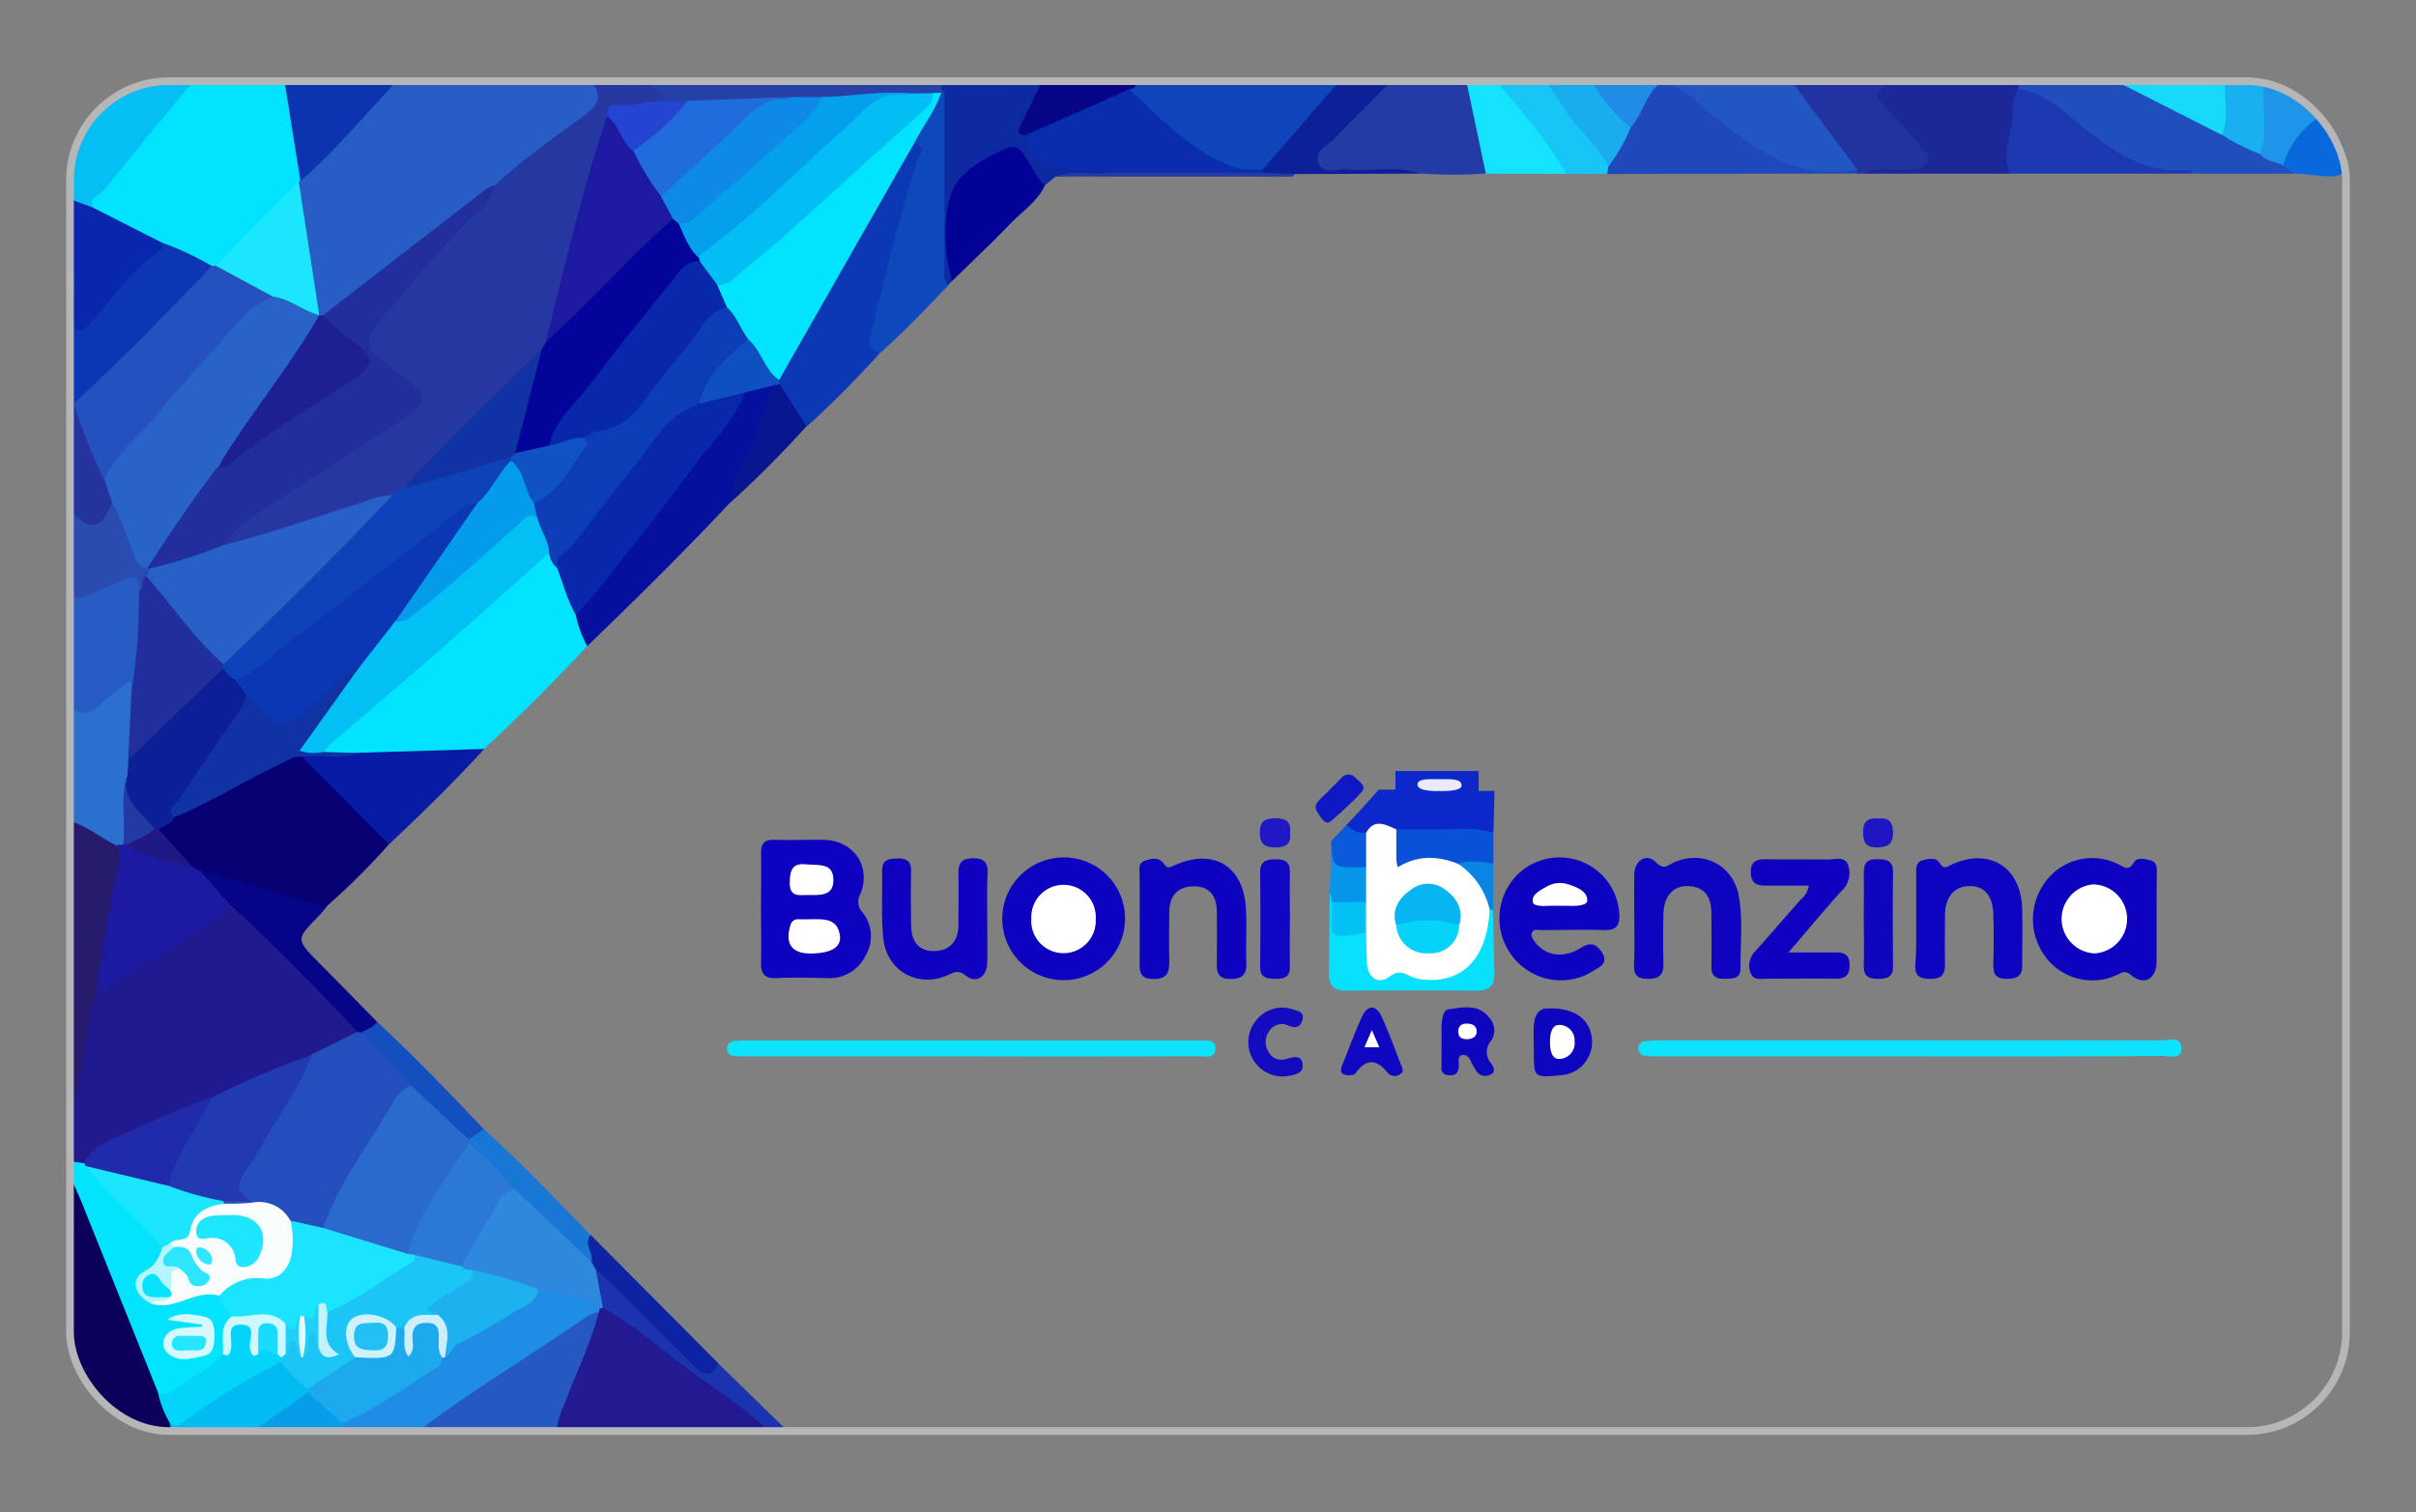 <svg id="b71c1efd-a834-4569-b545-4fbd31dd034b" data-name="Layer 1" xmlns="http://www.w3.org/2000/svg" viewBox="0 0 400 250.43">
  <rect x="0" y="0" width="400" height="250.43" fill="#808080" stroke="none"/>
  <defs>
    <style>
      .ec965e9b-b678-4110-8996-25af9fcb6b43 {
        fill: #2538a2;
      }

      .aeaa328e-904b-423b-a772-76d6d442dfbe {
        fill: #201a8f;
      }

      .a9555f7d-b213-44f3-b923-fce1ed91d0fb {
        fill: #275dc5;
      }

      .b605f485-3c1d-4fb6-8585-c5b4358104cd {
        fill: #01e3fe;
      }

      .a979dabf-ac54-4bc3-aeda-0024fe22652b {
        fill: #231a92;
      }

      .f32c0447-5bee-4b68-bdbe-1a221d5f5922 {
        fill: #223ba5;
      }

      .e19aa086-d9a3-43c4-b0d0-b4f07532ced8 {
        fill: #0e45bb;
      }

      .bf979624-be26-4e4d-af9b-041778a9ee3e {
        fill: #204ebd;
      }

      .b8aae857-fa66-4c46-8b3e-0e5f38440d08 {
        fill: #0b015b;
      }

      .f5773e7e-6721-4ed9-8e0c-8fcc72247f5b {
        fill: #1f8ce6;
      }

      .b5c0a5ae-8566-452f-8d0b-4c556d312ff0 {
        fill: #02e3fe;
      }

      .a070c361-c57f-48fb-95a5-d40c6d7f104e {
        fill: #1c2798;
      }

      .b73017dd-9283-4238-8bdd-ef5fac72becf {
        fill: #1f49bb;
      }

      .b4066674-0847-49aa-ab1f-230f5ebee2d0 {
        fill: #2658c2;
      }

      .b41a448b-298f-44dd-9a9b-9c006abd2143 {
        fill: #0c36b3;
      }

      .bb3618dd-6f5c-40c0-a9d4-d1cd880a7557 {
        fill: #2256c2;
      }

      .b495a57c-f6c7-45fc-ac84-f775d61650cb {
        fill: #261b6c;
      }

      .b82fb90b-e889-4e86-893f-3b97be4722a7 {
        fill: #2a70cf;
      }

      .b20d71b8-79e0-40e2-b44e-ed381a89752e {
        fill: #275cc4;
      }

      .ab6e754c-5402-4ce7-8489-3226fdac6428 {
        fill: #20339f;
      }

      .ab9c1573-6f60-48d7-9475-9ff8d83a50e8 {
        fill: #1c39b2;
      }

      .f8e02138-37ae-40b0-8a01-abc82c04c584 {
        fill: #03bff4;
      }

      .f6369e6f-74e3-43d4-9059-9f7ffc1456e1 {
        fill: #0927ac;
      }

      .ff38c0a1-f793-495f-969d-abb2cb00b149 {
        fill: #0c34b1;
      }

      .aa7c66cf-dbf0-45c7-b7a0-3dcca694690e {
        fill: #15e3fd;
      }

      .b22fde9f-df09-4e33-8ec5-0ab2e76c1012 {
        fill: #2541a8;
      }

      .bab52589-f2bd-48c9-bdda-2bb329f09c70 {
        fill: #0c2097;
      }

      .e0375bea-df2e-4382-9317-2a8ca2958fe3 {
        fill: #03bbf3;
      }

      .fe98c965-b023-4587-a724-876e376a8006 {
        fill: #2a4bb0;
      }

      .b4569f92-86b9-4d41-b6fb-deedcd017baf {
        fill: #17c6f6;
      }

      .b668b357-4688-4702-83b5-69fbe116bcf2 {
        fill: #1934ae;
      }

      .e443c5f8-e600-4f23-986d-30b21a2a5c16 {
        fill: #19adef;
      }

      .a6cb4fef-4b16-4e9d-975e-bdc3b86f6d0b {
        fill: #17dafa;
      }

      .e8bcedaf-d33a-4748-8813-21eaebdd8db5 {
        fill: #060686;
      }

      .b87600ff-80b9-487b-893d-1bb1f5d134d9 {
        fill: #24339e;
      }

      .ab4f27f4-50fa-453a-bb01-5f91dc1a49be {
        fill: #1e95e8;
      }

      .ae5d4363-b7e7-438b-aa5b-5030f1e66b3c {
        fill: #19aff0;
      }

      .a419b661-fa9f-47eb-8860-379998360987 {
        fill: #0869dd;
      }

      .b0cf96a7-bea2-4d7a-8807-9fee82ef63eb {
        fill: #089deb;
      }

      .f67438b0-076c-4172-a13e-5944fbf06eb1 {
        fill: #208ce5;
      }

      .aa7ae7b8-9d1b-4ede-8a08-77373a1b094d {
        fill: #060073;
      }

      .bc495fb5-9f53-41f6-8b6d-aba7c6bb7003 {
        fill: #0b38b5;
      }

      .ead7359b-c616-47a0-a468-f924bedcd2b3 {
        fill: #05109f;
      }

      .ef0fbbbe-bf09-4d15-a6da-2d7811ad0d84 {
        fill: #0d02c0;
      }

      .a1d2fd25-4744-4e56-82c4-98458cd83bcf {
        fill: #0e48bd;
      }

      .e24ea4d4-d95a-4168-88b8-898c5a4dce0b {
        fill: #071ba5;
      }

      .b62c909c-b3e2-4a68-965b-bc070bfb658f {
        fill: #0ce3fe;
      }

      .a4c48020-b674-42e4-819f-6766bc75dec9 {
        fill: #0d03c0;
      }

      .aefd26dc-a837-41ed-8bde-85469ee788d7 {
        fill: #0e04c0;
      }

      .e55960f6-ea84-4631-8a5a-a93eb97715bc {
        fill: #0e2aa0;
      }

      .b2ffcd7f-1dcc-472b-9c0f-57fc9e88603f {
        fill: #0e02c0;
      }

      .ac315bdc-fcd0-47e4-bfd6-48e898987c45 {
        fill: #030297;
      }

      .e37b0ce5-3fdd-4c32-b7bd-126c8e656ab0 {
        fill: #060487;
      }

      .a70159b1-6e73-4700-ad93-f1ea52f4b65b {
        fill: #0c28cb;
      }

      .a389d6c2-2b15-49e0-b124-d65c6f069c2b {
        fill: #08e1fd;
      }

      .b85b9207-4277-4ad3-b308-9e53d1d859f5 {
        fill: #1106c1;
      }

      .e8bfebee-2f6f-4d3b-a640-6099591cedc3 {
        fill: #1876d5;
      }

      .a25eede0-a941-4811-a5fa-46faf9834815 {
        fill: #0c23a3;
      }

      .ee9950a7-0fb3-404e-84f7-d2faedd07e0c {
        fill: #081692;
      }

      .f1393538-b4e5-45e2-b9f2-518a47ebe3af {
        fill: #0f05bf;
      }

      .b0885373-f8da-43e3-b15a-d42a7bfefced {
        fill: #144fc0;
      }

      .e75140c3-740d-4c71-b3c8-24b04165494a {
        fill: #0951d7;
      }

      .eb46d65b-c6dd-49f2-abb0-f1bc0698842b {
        fill: #0e05bf;
      }

      .e3f1b3b0-1d3c-4ca5-88d0-63468b102cf1 {
        fill: #1007c0;
      }

      .f07ec738-3019-4b85-b83b-7f5558e1a81d {
        fill: #130bc0;
      }

      .ff240f62-0f67-4a6f-97aa-df5c8e003d74 {
        fill: #0595e9;
      }

      .ba38e979-85df-4659-8a58-7199f735b632 {
        fill: #0a5ad9;
      }

      .f877fffd-678e-459d-affa-6dd50edd5f98 {
        fill: #0f18c5;
      }

      .ae7cb76d-aea0-496a-8994-595c4e608301 {
        fill: #2018c4;
      }

      .b29e5eea-411e-4560-b5ab-d8d8a70a0860 {
        fill: #1f16c3;
      }

      .b8827567-0a7c-480d-bbd4-6a9660f1ea99 {
        fill: #0a85e4;
      }

      .bb650c62-b680-479d-9dd1-02a290c4c963 {
        fill: #222e9b;
      }

      .a97d494e-23e7-43ea-a36d-33c16ce49d95 {
        fill: #2761c7;
      }

      .bdba2203-17ae-4fc6-a28e-da4e6cfca048 {
        fill: #0d42b9;
      }

      .f9106b0e-d2ba-4130-840a-826e00db4afa {
        fill: #030499;
      }

      .bb27a792-0d4e-474e-a3c9-eb009527d9ce {
        fill: #1d19a0;
      }

      .ae5f95ee-18cb-435b-9440-e1ab4be343d4 {
        fill: #1132a3;
      }

      .bceab6ee-f53f-466f-9609-e2751ae09114 {
        fill: #2345d2;
      }

      .b263c132-96a3-4e90-b1ae-24ca667e826b {
        fill: #254ebd;
      }

      .b86cce03-644c-4d0f-8a9d-93941e879121 {
        fill: #1d1aa2;
      }

      .ba9b3f4e-0c69-4951-b2fe-36119cfeb2a5 {
        fill: #213ab2;
      }

      .b0343fdc-6470-4d7f-aa6c-3702279d7051 {
        fill: #1f2baa;
      }

      .ea2b6137-ec1d-4aef-8ff9-55fb9e8bde21 {
        fill: #1e2092;
      }

      .b58ae604-9ded-4d30-9b52-5538ee30277a {
        fill: #1be6fe;
      }

      .b0576ccc-be3f-468c-870b-39fc38900f32 {
        fill: #2551be;
      }

      .b9b8c99a-514b-4564-b89c-1f78b13814b0 {
        fill: #2e88dd;
      }

      .e1cd412b-a0f3-4f26-9199-88d637532265 {
        fill: #0a2daf;
      }

      .a67b78d7-d042-4a4e-b4bf-5fa29e68f1b5 {
        fill: #03d4fa;
      }

      .afb7eca2-56ed-4445-aab6-265410851767 {
        fill: #1ca9ee;
      }

      .af1f355c-260d-4283-a323-89eff7324f85 {
        fill: #1db2ef;
      }

      .b7ab81cf-e164-4fe7-b8b4-91dd5f7f70c1 {
        fill: #cfeefb;
      }

      .bae2fcb0-5598-42cd-9a88-5f689266852a {
        fill: #1be5fe;
      }

      .f34cdbfe-cfae-4f99-b5d2-f2560461942c {
        fill: #f9fdfe;
      }

      .b82041c6-5a9a-43db-a133-b180299203b6 {
        fill: #d5f9fe;
      }

      .b80af8e9-b4c4-423a-abaa-4a9e775f0a00 {
        fill: #cdf8fe;
      }

      .a71e7f43-fab9-4f0a-ac77-e75d5bbf9134 {
        fill: #b7f5fe;
      }

      .ba1a3a69-81f3-4ed4-ba6f-76a1337f7761 {
        fill: #0c1f96;
      }

      .bbbaa326-3d19-42c6-951f-824894ec4b06 {
        fill: #222e9c;
      }

      .ffa44b42-f0e6-4666-bf84-9341b4ecf9ea {
        fill: #233aa4;
      }

      .a917c62a-bf8b-4c7c-a137-b55b76a02ce4 {
        fill: #02bef4;
      }

      .b2457cc8-856e-4ac3-8e3d-7d5a0e2a1759 {
        fill: #04a0ec;
      }

      .a74c2a84-80d0-4f29-85ef-b6140b97f2bb {
        fill: #0e89e5;
      }

      .fadf192f-4434-4438-bef5-b3f4603062a4 {
        fill: #216cdd;
      }

      .bcf153a3-1fc7-404b-a0fd-427bd0fefebb {
        fill: #1bc5f5;
      }

      .a6b865d4-ed50-41fe-a70d-efc7cffe5e95 {
        fill: #2864c8;
      }

      .b2646c6f-880c-4cb7-bb43-d6e03ed9d429 {
        fill: #02c0f4;
      }

      .ec4cc2ef-cf4b-4cd5-bbc9-ef5cf20a6de5 {
        fill: #0c3cb6;
      }

      .a8db0267-e778-4e3a-b0d8-a7486f59ae37 {
        fill: #0927ab;
      }

      .a81995d1-e5e0-4217-80c0-62441a211f05 {
        fill: #1032a4;
      }

      .b5048cb0-175f-4927-9c2e-3052a1498c22 {
        fill: #1f1986;
      }

      .b90161ad-3e41-4f3a-af8a-f798c1b71fe2 {
        fill: #0e50c1;
      }

      .ec85efe4-f02b-448a-a7e4-b392297195bc {
        fill: #fff;
      }

      .eacaa64a-5a57-4467-8a91-9dd3af3ede04 {
        fill: #ebeaf9;
      }

      .a7e84b83-bd8c-4690-ae0f-ff4ab12a7704 {
        fill: #03c1f5;
      }

      .b8c5f511-3efd-4aef-9746-b7b7bde5917c {
        fill: #296acc;
      }

      .b25ce9af-0c98-462c-bb94-3e6db064bfa1 {
        fill: #2b79d4;
      }

      .a8fb04cd-54f1-4360-b282-386379633eb2 {
        fill: #0b37b4;
      }

      .f3931b82-14e7-4567-bc6b-557ed341ed0d {
        fill: #049bea;
      }

      .fbc33800-d073-482b-8a72-0fe44c048e24 {
        fill: #0f52c3;
      }

      .e7889088-ad41-4f3a-b4e8-0b44d6aa4391 {
        fill: #19dbfb;
      }

      .a0967660-b51b-4faa-8ac1-faec59289bd3 {
        fill: #cff1fb;
      }

      .efaf0025-988b-4dfb-82d7-a331a91772bd {
        fill: #c4f2fc;
      }

      .bc85f35f-7b26-4214-a3e5-2f96eb16a27e {
        fill: #22cff8;
      }

      .e9d9d109-6ec3-4960-933d-12fb879811d7 {
        fill: #e4f9fd;
      }

      .f7065fd9-2ec9-42f4-b568-a8103453971b {
        fill: #1de6fe;
      }

      .b11c4aa7-1c7b-4800-9932-608f3c862526 {
        fill: #2de6fe;
      }

      .bfda39bc-b117-4ea7-a145-f4022a52f083 {
        fill: #07e2fe;
      }

      .e65d60a8-f297-4b2f-8c7c-61f679cabc97 {
        fill: #31e7fe;
      }

      .b9971570-9d2e-405a-85ec-537cc28fd31e {
        fill: #27e5fe;
      }

      .a2ea63b8-a3a5-44c3-ad68-84247f3c2e50 {
        fill: #06b5f1;
      }

      .bd0174c1-5819-4b88-a622-0c6d8ef6c96c {
        fill: #06d3f9;
      }

      .b9ee507e-f863-40c5-9873-76eadb07d346 {
        fill: #21bff3;
      }

      .a6c55d5a-f653-4239-8143-a4e110c40f85 {
        fill: none;
        stroke: #b6b6b6;
        stroke-miterlimit: 10;
        stroke-width: 1.27px;
      }
    </style>
  </defs>
  <g>
    <g>
      <path class="ec965e9b-b678-4110-8996-25af9fcb6b43" d="M98,13.6l5.08,0c1.42.49,2.89.17,4.34.23,1.88.08,2.95.85,2.74,2.88-1.7,1.25-3.74,1.22-5.7,1.44-1.24.14-2.58,0-3.29,1.36-3.9,12.14-6.53,24.62-10.05,36.86a5.27,5.27,0,0,1-.87,1.72c-7.59,7.85-15.54,15.34-23,23.29a6.7,6.7,0,0,1-2.53,1.3C56.94,85,49.3,87.54,41.62,90c-1.38.43-2.72,1.19-4.26.73-1.36-1.72.38-2.48,1.2-3.29,3.65-3.59,8.23-5.91,12.45-8.7,5.2-3.44,10.38-6.92,15.68-10.22,2.83-1.77,2.77-2.81.1-5a44.75,44.75,0,0,1-4.66-3.81c-2.15-2.31-2.33-4-.26-6.41,4.78-5.64,9.19-11.6,14.66-16.63a22.27,22.27,0,0,0,4.9-6.18c2.74-3.7,7-5.58,10.29-8.62A19.93,19.93,0,0,1,95,19.41C97.18,18.06,98.65,16.4,98,13.6Z"/>
      <path class="aeaa328e-904b-423b-a772-76d6d442dfbe" d="M11.69,192.32l0-8.08c.46-5.65,1.46-11.23,2.43-16.81a7.18,7.18,0,0,1,1.18-3.55c6.37-3.13,12.14-7.25,18.15-11a27.85,27.85,0,0,0,4-3.61c1.4-.38,2.14.67,2.93,1.46q8.76,8.67,17.44,17.43c.79.8,1.8,1.54,1.55,2.92-2.06,2.39-5.16,2.83-7.77,4.18-5.5,2.26-10.88,4.78-16.38,7q-6.43,2.7-12.83,5.46a25.47,25.47,0,0,0-8.45,5.32C13.05,193.23,12.21,193.22,11.69,192.32Z"/>
      <path class="a9555f7d-b213-44f3-b923-fce1ed91d0fb" d="M98,13.6c1.56,2.19,1.3,3.6-1.1,5.37-5,3.72-10.25,7.27-14.81,11.62C76.54,36,70,40.1,64,45c-2.61,2.14-5.43,4-8.05,6.15a3.89,3.89,0,0,1-2.81,1.27,1.72,1.72,0,0,1-.74-.65C50.67,44.93,49.9,37.94,49,31a3.76,3.76,0,0,1,.25-.93c4.61-5.14,9.42-10.11,14.17-15.13a8,8,0,0,1,2.12-1.33Z"/>
      <path class="b605f485-3c1d-4fb6-8585-c5b4358104cd" d="M31.89,13.6H47.13A4.72,4.72,0,0,1,48.5,16.7c.4,3.33,1,6.62,1.55,9.93A4.56,4.56,0,0,1,49.74,30l-.29,0a6.16,6.16,0,0,1-2.13,3.08c-3.87,3.72-7.44,7.76-11.5,11.29a3.09,3.09,0,0,1-.91.07c-2.95-.77-5.33-2.87-8.32-3.56-3.83-2-7.84-3.6-11.4-6.07-.93-1.06-.37-1.83.38-2.72,4.74-5.62,9.49-11.23,14-17A4.2,4.2,0,0,1,31.89,13.6Z"/>
      <path class="a979dabf-ac54-4bc3-aeda-0024fe22652b" d="M127.13,236.89l-34.93,0c-1-1.48-.15-2.84.37-4.16,2-5.06,4-10.15,5.93-15.24a2.94,2.94,0,0,1,.47-.85,1.8,1.8,0,0,1,.84-.44,3.72,3.72,0,0,1,2.83,1.13c7.56,5.65,15.19,11.22,22.73,16.9C126.25,234.87,127.43,235.42,127.13,236.89Z"/>
      <path class="f32c0447-5bee-4b68-bdbe-1a221d5f5922" d="M221.14,13.59l21.65,0c2.33,2.71,2.08,6.24,2.9,9.41.47,1.84,1.55,3.76.29,5.73a75.7,75.7,0,0,1-10.86,0c-4.58-.77-9.2-.13-13.8-.36-1.3-.06-2.91.5-3.6-1.18s.56-2.77,1.56-3.83c2.52-2.65,5.22-5.14,7.87-8-2.08-.82-4.1.06-5.8-.92A.62.62,0,0,1,221.14,13.59Z"/>
      <path class="e19aa086-d9a3-43c4-b0d0-b4f07532ced8" d="M221.14,13.59v.55c-.18,2.48-2.34,3.63-3.72,5.25-2.7,3.16-4.93,6.79-8.5,9.15a12.56,12.56,0,0,1-10-2.52c-3.47-2.69-6.87-5.49-10.31-8.23a4.11,4.11,0,0,1-1.9-2.76c.22-.78.87-.86,1.52-1a3.91,3.91,0,0,1,2.37-.61Q205.85,13.55,221.14,13.59Z"/>
      <path class="bf979624-be26-4e4d-af9b-041778a9ee3e" d="M334.18,13.58l16.5.05c6.22,1.8,11.64,5.29,17.35,8.16,2,1.24,4.35,1.85,6.28,3.25,1.26.78,2.72,1.14,4,1.88.6.55,1.86.55,1.55,1.85H363.37a1,1,0,0,0-.83-.35c-7.06.94-12.66-2-17.84-6.41a38,38,0,0,0-10.28-6.76,1.36,1.36,0,0,1-.56-.77A1,1,0,0,1,334.18,13.58Z"/>
      <path class="b8aae857-fa66-4c46-8b3e-0e5f38440d08" d="M23.06,236.24a20.21,20.21,0,0,1-10.74-10.73c-1.44-10.12-.56-20.28-.58-30.43,1.51.14,1.66,1.46,2.06,2.48,4.25,10.92,8.66,21.77,12.88,32.69.61,1.76,1.43,3.44,1.92,5.24a1.71,1.71,0,0,1-.36,1.33C26.44,237.24,24.81,236.17,23.06,236.24Z"/>
      <path class="f5773e7e-6721-4ed9-8e0c-8fcc72247f5b" d="M99.27,216.72a2.41,2.41,0,0,1-.11.52c-2.52,2.44-5.63,4-8.49,6-6,4.12-12.13,8.05-18.13,12.17a11.24,11.24,0,0,1-3.13,1.44l-13.36,0a1.43,1.43,0,0,1,.61-1.59c4.53-2.67,9-5.48,13.48-8.23a9.9,9.9,0,0,0,2.62-2.25c.18-.24.38-.46.58-.68,1-1.72,2.79-2.41,4.4-3.37,4-2.39,8.24-4.46,11.66-7.75,3.13-.21,5.93,1.07,8.78,2C98.84,215.28,99.52,215.77,99.27,216.72Z"/>
      <path class="b5c0a5ae-8566-452f-8d0b-4c556d312ff0" d="M26.17,230.63q-6.33-15.76-12.66-31.53c-.55-1.36-1.18-2.68-1.77-4,0-.92,0-1.84-.05-2.76l2.3.3a4.22,4.22,0,0,1,.76.45c3.53,3.45,7,7,10.48,10.46a6,6,0,0,1,2.12,3.05c.06,1.95-1,3.22-2.45,4.38-2.23,1.73-2,2.8.68,4.16a8.58,8.58,0,0,0,4.86-.79c1.85-1,3.87-.52,5.81,0A5.85,5.85,0,0,1,38.66,218c-.89,1.93-.73,4.06-1.14,6.08-2.21,3.66-6.07,5.17-9.5,7.23C27.29,231.73,26.62,231.31,26.17,230.63Z"/>
      <path class="a070c361-c57f-48fb-95a5-d40c6d7f104e" d="M334.16,14.13c0,.21,0,.41,0,.62.73,1.9,0,3.75-.27,5.59-.43,2.8-.52,5.64-1,8.42H308.76c.39-2,2.05-1.34,3.27-1.54,1.83-.3,4.59.86,5.29-.9.83-2.05-1.79-3.5-3.08-5.09-1.07-1.3-2.49-2.32-3.32-3.82-1.13-2.05-.55-3.5,1.74-3.51C319.82,13.88,327,13.42,334.16,14.13Z"/>
      <path class="b73017dd-9283-4238-8bdd-ef5fac72becf" d="M307.54,28.74l-41.46.07a1.87,1.87,0,0,1-.25-1.33c1.08-2.34,2.5-4.49,3.72-6.76,1-1.55,1.66-3.29,2.66-4.84.59-.94,1.13-2,2.47-2.06a7.73,7.73,0,0,1,5.84,1.81c3.45,2.58,7,5.07,10.31,7.8a15.41,15.41,0,0,0,11.31,3.87c1.74-.12,3.58-.39,5.26.54A.68.68,0,0,1,307.54,28.74Z"/>
      <path class="b4066674-0847-49aa-ab1f-230f5ebee2d0" d="M69.41,236.86c8.94-6.71,18.53-12.47,27.72-18.81a9.56,9.56,0,0,1,2-.81c-1.29,5.27-3.77,10.1-5.62,15.17a14,14,0,0,0-1.34,4.46Z"/>
      <path class="b41a448b-298f-44dd-9a9b-9c006abd2143" d="M26.84,40.2a47.71,47.71,0,0,1,8.22,3.85c.33,1.13-.49,1.77-1.13,2.41Q24.2,56.29,14.36,66a3.53,3.53,0,0,1-1.86,1.11,1.09,1.09,0,0,1-.81-.33V42.72c1.75.47,1.21,2,1.3,3.08.2,2.38-.21,4.8.36,7.67C18.36,49.22,21.46,43.51,26.84,40.2Z"/>
      <path class="bb3618dd-6f5c-40c0-a9d4-d1cd880a7557" d="M307.49,28.09c-10.16,2-17.31-3.61-24.48-9.46-2.5-2-4.76-4.89-8.6-4.54-.18-.11-.23-.23-.17-.34s.13-.17.19-.17l22.32,0c3.64,2.6,5.67,6.57,8.39,10C306.2,24.88,307.76,26,307.49,28.09Z"/>
      <path class="b495a57c-f6c7-45fc-ac84-f775d61650cb" d="M16,164c-1.88,6.16-2.26,12.63-3.79,18.86a12.16,12.16,0,0,1-.51,1.43q0-24.12,0-48.25c3.6-.47,5.69,2.2,8.23,3.94.84,1.25.57,2.59.39,3.95-.79,5.81-2.59,11.44-2.92,17.32A4.09,4.09,0,0,1,16,164Z"/>
      <path class="b82fb90b-e889-4e86-893f-3b97be4722a7" d="M19.23,140c-2.55-1.25-4.75-3.16-7.54-4V117c3.31.74,5.2-1.67,7.45-3.32,2.53-1.85,2.75-1.75,3.48,1.47.37,3.58-.42,7.09-.59,10.63a12.79,12.79,0,0,1-.27,2.76c-.72,2.37-.25,4.79-.34,7.18,0,1.35.12,2.73-.63,4A1.22,1.22,0,0,1,19.23,140Z"/>
      <path class="b20d71b8-79e0-40e2-b44e-ed381a89752e" d="M21.77,114.45c-.34-.41.63-2.32-1.13-1.07a46.86,46.86,0,0,0-4.07,3.39c-1.59,1.44-3.17,2-4.88.22V98.58c2.67-.68,5.08-2,7.65-3,3.48-1.3,4.08-.89,4.61,3,.36,4.54-.73,9-.7,13.53C23.25,113,23.25,114.28,21.77,114.45Z"/>
      <path class="ab6e754c-5402-4ce7-8489-3226fdac6428" d="M307.49,28.09,296.75,13.62l37.43,0c0,.19,0,.37,0,.55-6.65,0-13.3,0-20,0-1.19,0-2.6,0-3.13,1s.56,2.12,1.36,2.94a45.6,45.6,0,0,1,5.69,6.33c.49.73,1.71,1.17,1,2.35a3.12,3.12,0,0,1-2.69,1.34c-2.57.24-5.24-.75-7.7.64l-1.22,0C307.52,28.52,307.51,28.3,307.49,28.09Z"/>
      <path class="ab9c1573-6f60-48d7-9475-9ff8d83a50e8" d="M332.87,28.76c-1.58-3,0-6,.26-8.87.14-1.67,0-3.58,1.05-5.14,4.68.59,7.75,4,11.14,6.68,5.09,4,10.17,7.39,17,6.74.32,0,.69.38,1,.59Z"/>
      <path class="f8e02138-37ae-40b0-8a01-abc82c04c584" d="M31.89,13.6C27,19.49,22.1,25.32,17.39,31.33c-.7.9-2.69,1.22-2,3.08-1.74.91-2.76-.13-3.7-1.39C11,20.57,19.05,12.84,31.89,13.6Z"/>
      <path class="f6369e6f-74e3-43d4-9059-9f7ffc1456e1" d="M11.71,33l3.7,1.39L26.84,40.2c0,.39.18,1,0,1.11-5,3-8,8-11.81,12.12-.57.62-1.12,1.45-2.07,1.14s-.68-1.39-.75-2.19c-.31-3.21.61-6.49-.55-9.66C11.7,39.49,11.7,36.26,11.71,33Z"/>
      <path class="ff38c0a1-f793-495f-969d-abb2cb00b149" d="M49.74,30,47.13,13.61l18.4,0C60.32,19.1,55.51,25,49.74,30Z"/>
      <path class="aa7c66cf-dbf0-45c7-b7a0-3dcca694690e" d="M246,28.77q-1.59-7.57-3.19-15.14l5.05,0A4.2,4.2,0,0,1,250.19,15c2.77,3.52,5.55,7,8.22,10.63.66.88,1.37,1.89.9,3.16Z"/>
      <path class="b22fde9f-df09-4e33-8ec5-0ab2e76c1012" d="M110,16.64a3.36,3.36,0,0,0-4-2.55c-1,.1-2.09.35-3-.51h69.22a.66.66,0,0,1-.27.88c-4,1.15-8.17.28-12.25.56-1.12.08-2.35-.45-3.32.54a2.86,2.86,0,0,1-.86.46,7,7,0,0,1-1.51.22c-1.25.06-2.5.1-3.75.05-4.77-.55-9.45,1-14.21.65-1.74,0-3.48.12-5.22,0-5.67-.41-11.26,1.2-16.93.66C112.61,17.43,111.11,17.84,110,16.64Z"/>
      <path class="bab52589-f2bd-48c9-bdda-2bb329f09c70" d="M209.05,28.07l12.09-13.93h8.54c-3.27,3.28-6.09,6-8.76,8.84-1.09,1.16-3.34,2-2.69,3.9.77,2.23,3.11,1,4.77,1.19,4,.45,8.14-.75,12.12.68l-20.77.08a20.56,20.56,0,0,1-5,.15A.6.6,0,0,1,209.05,28.07Z"/>
      <path class="e0375bea-df2e-4382-9317-2a8ca2958fe3" d="M28.24,236.82l-.08-1.12c4.71-2.8,9.17-6,14-8.7,1.35-.75,2.52-2,4.28-1.81a15.86,15.86,0,0,1,4.86,4.72,2,2,0,0,1,0,.91,21.64,21.64,0,0,1-9.2,6Z"/>
      <path class="fe98c965-b023-4587-a724-876e376a8006" d="M23,97.93c.13-2.08-.39-3.08-2.67-1.88-1.76.92-3.66,1.58-5.45,2.47-1.11.55-2.13.86-3.23.06v-14c3.71,1.45,3.71,1.45,7-1.46,1.69.73,1.7,2.52,2.4,3.86,1.11,2.11,1.34,4.67,3.29,6.34a3.17,3.17,0,0,1,.62.65,2.4,2.4,0,0,1-.26,1.74C24.22,96.48,24.59,98,23,97.93Z"/>
      <path class="b4569f92-86b9-4d41-b6fb-deedcd017baf" d="M259.31,28.8c-3.14-5.58-7.37-10.34-11.47-15.2h8.24c2.57,1.63,3.59,4.54,5.59,6.65,1.28,1.36,2.29,3,3.63,4.3.83.81,1.61,1.7,1,3l-.21,1.24Z"/>
      <path class="b668b357-4688-4702-83b5-69fbe116bcf2" d="M127.13,236.89c-4.16-4.15-9.23-7.13-13.88-10.66-4.38-3.33-8.57-6.94-13.43-9.61a8.38,8.38,0,0,1-1.64-5.9c1.71-1.52,2.44.34,3.25,1.12,4.41,4.24,8.71,8.59,13,12.94,1.33,1.35,2.67,2,4.46,1l10.86,10.57C129.06,237.39,128,236.85,127.13,236.89Z"/>
      <path class="e443c5f8-e600-4f23-986d-30b21a2a5c16" d="M266.3,27.57c-1.79-3.69-5.2-6.12-7.32-9.55-.92-1.5-1.93-2.95-2.9-4.42h7.63A31.45,31.45,0,0,1,270,21.1,31.41,31.41,0,0,1,266.3,27.57Z"/>
      <path class="a6cb4fef-4b16-4e9d-975e-bdc3b86f6d0b" d="M367.85,22.34l-17.17-8.71,17.77,0C370.07,17,369.82,20.59,367.85,22.34Z"/>
      <path class="e8bcedaf-d33a-4748-8813-21eaebdd8db5" d="M172.22,14.1a4.35,4.35,0,0,0,.06-.52c4.75,0,9.49-.07,14.24-.08.6,0,1.29-.16,1.66.57a1.53,1.53,0,0,1-1.28.74,3.21,3.21,0,0,1-1.81,1.68c-5.15,2.12-10.12,4.67-15.44,6.4-1.4-.12-1.91-1-1.41-2.16C169.24,18.34,169.92,15.72,172.22,14.1Z"/>
      <path class="b87600ff-80b9-487b-893d-1bb1f5d134d9" d="M18.58,83.33c-2,4.47-3.42,4.74-6.89,1.29V66.81h.54c2.67,3.81,3.72,8.35,5.63,12.5C18.18,80.64,19.56,81.77,18.58,83.33Z"/>
      <path class="ab4f27f4-50fa-453a-bb01-5f91dc1a49be" d="M378,27.43c-1.2-.74-2.83-.64-3.77-1.89-.29-3.86-1.19-7.76.64-11.5a13.53,13.53,0,0,1,9.4,5.18C382.11,21.94,380,24.65,378,27.43Z"/>
      <path class="ae5d4363-b7e7-438b-aa5b-5030f1e66b3c" d="M374.82,14c-.41,3.82.77,7.73-.64,11.5a32.7,32.7,0,0,1-6.33-3.2c1.27-2.84.31-5.83.6-8.74C370.58,13.58,372.75,13.06,374.82,14Z"/>
      <path class="a419b661-fa9f-47eb-8860-379998360987" d="M378,27.43a14,14,0,0,1,6.27-8.21c2.51,2.55,5.09,6,3.88,9-.73,1.86-5.35.54-8.24.53Z"/>
      <path class="b0cf96a7-bea2-4d7a-8807-9fee82ef63eb" d="M42.1,236.86,51,230.62a8.11,8.11,0,0,1,5.7,5.07l-.62,1.19Z"/>
      <path class="f67438b0-076c-4172-a13e-5944fbf06eb1" d="M270,21.1a23.33,23.33,0,0,1-6.29-7.5l10.72,0a2.86,2.86,0,0,1,0,.51C272.39,16.09,271.87,19,270,21.1Z"/>
      <path class="f32c0447-5bee-4b68-bdbe-1a221d5f5922" d="M209.1,28.58l5.25.25a3.19,3.19,0,0,0-.3.42H174.8c.35-1.59,1.7-1.31,2.77-1.38,2.29-.15,4.6.05,6.9-.15A182.54,182.54,0,0,1,209.1,28.58Z"/>
      <path class="b605f485-3c1d-4fb6-8585-c5b4358104cd" d="M97.22,107c-5.51,5.87-11.16,11.6-17.08,17-4.53,1.6-9.3.82-13.94,1.47a43.63,43.63,0,0,1-6.57,0c-1.78-.24-3.61.1-5.37-.36-2-1.26-.37-2.14.42-2.87,4.57-4.25,9.39-8.2,14.05-12.34C75.2,104.24,82,98.87,88.27,92.89c.75-.72,1.44-1.59,2.67-1.48.94.64,1.27,1.72,1.91,2.58,1.26,2.47,2,5.13,3.08,7.69C96.32,103.46,97.68,105,97.22,107Z"/>
      <path class="aa7ae7b8-9d1b-4ede-8a08-77373a1b094d" d="M64.39,139.84A116.89,116.89,0,0,1,54.18,150c-1.81,1-3.54.17-5.19-.38-5.12-1.7-10.36-3-15.51-4.61a5.5,5.5,0,0,1-1.72-.88c-1.9-2.31-4.93-3.68-5.75-6.89.59-1.17,1.78-1.66,2.72-2.44,6.13-3.2,12.2-6.49,18.43-9.49a3.67,3.67,0,0,1,3-.48c4.88,3.79,8.88,8.51,13.29,12.79A2.21,2.21,0,0,1,64.39,139.84Z"/>
      <path class="bc495fb5-9f53-41f6-8b6d-aba7c6bb7003" d="M145.58,58.57a165,165,0,0,1-12,12.06c-2.45-1.74-3.68-4.36-5-6.92a3.29,3.29,0,0,1,0-.94C130.78,57,134.44,52,137.4,46.68c3.94-7.12,8.27-14,12.12-21.19.49-.92.94-1.92,2.13-2.18,2.35.6,1.44,2.3,1,3.55-2.64,7.78-4.3,15.84-6.55,23.73C145.37,53.2,144.58,55.83,145.58,58.57Z"/>
      <path class="ead7359b-c616-47a0-a468-f924bedcd2b3" d="M97.22,107a18.2,18.2,0,0,1-1.88-5.15c-.35-1.1.43-1.76,1-2.45,8.58-9.86,16-20.66,24.19-30.79,1.06-1.31,1.41-3.08,2.8-4.17,1.62-.78,3.23-1.63,5.11-.92a4.36,4.36,0,0,1-.44,3.35c-2.29,5.54-4.67,11-7.22,16.47C113.17,91.44,105.25,99.28,97.22,107Z"/>
      <path class="ef0fbbbe-bf09-4d15-a6da-2d7811ad0d84" d="M126,150.47c0-3.06.06-6.12,0-9.18,0-1.64.57-2.26,2.21-2.21,2.74.09,5.49-.05,8.23,0,5,.18,7.84,4.46,6,9a2.52,2.52,0,0,0,.35,3,6.29,6.29,0,0,1,.53,7.15,6.64,6.64,0,0,1-6.46,3.75c-2.74-.06-5.49-.14-8.22,0-2.18.13-2.72-.8-2.63-2.78C126.06,156.38,126,153.42,126,150.47Z"/>
      <path class="a1d2fd25-4744-4e56-82c4-98458cd83bcf" d="M145.58,58.57c-1.07-.75-2-1.16-1.5-3.09,2.44-9.64,4.71-19.32,7.75-28.81.29-.9,1.85-2.35-.45-3,.29-3.4,2.37-5.85,4.43-8.3h.56a3.62,3.62,0,0,1,1,2.89c0,9.65.12,19.3-.32,28.94C153.33,51.11,149.63,55,145.58,58.57Z"/>
      <path class="ef0fbbbe-bf09-4d15-a6da-2d7811ad0d84" d="M357.05,152.23c0,2.32,0,4.65,0,7,0,2.85-2,4.07-4.2,2.28-1.12-.91-1.52-.43-2.32-.07a9.66,9.66,0,0,1-11.89-3,10.37,10.37,0,0,1,.2-12.66,9.6,9.6,0,0,1,12-2.59c1,.49,1.58,1.07,2.41-.32.59-1,1.94-.63,2.93-.33s.9,1.3.9,2.14C357.05,147.16,357.05,149.69,357.05,152.23Z"/>
      <path class="ef0fbbbe-bf09-4d15-a6da-2d7811ad0d84" d="M258.08,142a9.89,9.89,0,0,1,10,9.11c.16,2-.35,3-2.55,2.92-3.48-.11-7,0-10.44,0-.49,0-1.12-.22-1.43.36s.15,1.18.52,1.67c1.68,2.18,4.55,2.72,7.39,1,1.6-1,2.61-.94,3.63.63,1.22,1.88-.38,2.43-1.45,3.12a10,10,0,0,1-11.55-.63,10.26,10.26,0,0,1-3.41-11.37A9.9,9.9,0,0,1,258.08,142Z"/>
      <path class="ef0fbbbe-bf09-4d15-a6da-2d7811ad0d84" d="M186.26,152.31A10.16,10.16,0,1,1,176.06,142,10.09,10.09,0,0,1,186.26,152.31Z"/>
      <path class="e24ea4d4-d95a-4168-88b8-898c5a4dce0b" d="M64.39,139.84c-4.33-4.37-8.66-8.76-13-13.1-.44-.44-1-.75-1.15-1.41a2.54,2.54,0,0,1,2.83-.66,16.36,16.36,0,0,0,6.16,0l20.94-.64C75.13,129.55,69.81,134.75,64.39,139.84Z"/>
      <path class="b62c909c-b3e2-4a68-965b-bc070bfb658f" d="M316.25,174.94h-41.2c-.85,0-1.69,0-2.53-.06a1.2,1.2,0,0,1-1.25-1.17,1.15,1.15,0,0,1,1.11-1.28,19.31,19.31,0,0,1,2.53-.13q41.35,0,82.72,0c1.3,0,3.55-.78,3.53,1.38,0,1.88-2.15,1.19-3.39,1.2Q337,175,316.25,174.94Z"/>
      <path class="ef0fbbbe-bf09-4d15-a6da-2d7811ad0d84" d="M206.34,154.83c0,1.48-.07,3,0,4.44.12,2-.5,2.87-2.68,2.86s-2.22-1.34-2.2-2.91q.06-4.12,0-8.25c0-2.43-1.1-4.17-3.73-4.19s-4.1,1.47-4.14,4.16-.06,5.5,0,8.25c0,1.86-.35,2.95-2.61,2.94s-2.32-1.16-2.3-2.81c.05-4.76,0-9.52,0-14.28,0-.91-.32-2.1.84-2.49s2.36-.67,3.17.5c.56.81.89.65,1.7.28,6.56-3,11.62.13,11.9,7.38C206.39,152.08,206.34,153.46,206.34,154.83Z"/>
      <path class="a4c48020-b674-42e4-819f-6766bc75dec9" d="M317.25,152.17c0-2.43,0-4.86,0-7.3,0-.94-.13-2.06,1-2.38,1-.26,2.29-.6,2.91.47s1.14.6,1.92.24c6.29-2.92,11.58.4,11.72,7.36.07,3.06,0,6.13,0,9.19.05,1.85-.76,2.32-2.48,2.36-1.89,0-2.35-.76-2.3-2.46.09-2.75.08-5.5,0-8.25-.08-3.09-1.53-4.72-4-4.66s-3.94,1.78-4,4.7c0,2.75-.06,5.5,0,8.25.05,1.75-.65,2.43-2.43,2.42s-2.57-.46-2.49-2.33C317.32,157.25,317.25,154.71,317.25,152.17Z"/>
      <path class="aefd26dc-a837-41ed-8bde-85469ee788d7" d="M270.58,152.33c0-2.53-.05-5.07,0-7.6.06-2.23,2-3.49,3.49-2s2.06.53,3.11.07c4.77-2.07,9.71.4,10.69,5.52.76,4,.23,8,.3,12,0,1.9-1.39,1.74-2.69,1.78s-2.17-.4-2.14-2c.07-3,0-5.92,0-8.87,0-2.55-1-4.35-3.79-4.49-2.48-.12-4.07,1.63-4.14,4.53-.07,2.74-.08,5.49,0,8.24.05,1.87-.64,2.61-2.59,2.6s-2.35-.81-2.28-2.5C270.65,157.19,270.58,154.76,270.58,152.33Z"/>
      <path class="e55960f6-ea84-4631-8a5a-a93eb97715bc" d="M157,47.19c-1-.94-.62-2.17-.63-3.29,0-9.51,0-19,0-28.54-.66-.75-1.12-1.28.5-1.26,5.11.06,10.23,0,15.35,0-1.07,2.18-2.13,4.37-3.22,6.54-.46.91-.64,1.63.71,1.76,2.8,4,6.75,5.26,11.46,4.89,1.1-.08,2.58-.38,3,1.31-3.12.46-6.35-.6-9.41.66L173,30.68c-2.09.1-2.31-1.82-3.15-3-1.88-2.6-2.81-2.81-5.39-.94-.34.25.08-.07-.24.2-7.63,6.29-6.22,3.63-6.39,13a45.49,45.49,0,0,1-.18,6.6Z"/>
      <path class="b2ffcd7f-1dcc-472b-9c0f-57fc9e88603f" d="M163.45,152.19c0,2.43.05,4.86,0,7.29-.05,2.24-1.78,3.45-3.46,2.15-1.16-.89-1.63-.81-2.82-.25-5.09,2.42-10.44-.52-10.95-6.13-.34-3.67-.1-7.39-.17-11.08,0-1.84,1.09-1.95,2.5-2,1.56-.05,2.35.42,2.3,2.14-.08,2.95-.05,5.91,0,8.87,0,2.56,1.14,4.42,3.92,4.32,2.63-.1,3.93-1.77,3.91-4.42,0-2.85.06-5.71,0-8.56,0-1.79.71-2.37,2.46-2.38s2.44.66,2.37,2.43C163.38,147.12,163.45,149.66,163.45,152.19Z"/>
      <path class="b62c909c-b3e2-4a68-965b-bc070bfb658f" d="M160.85,174.94H124.09a23.87,23.87,0,0,1-2.54-.07,1.19,1.19,0,0,1-1.2-1.21,1.25,1.25,0,0,1,1.18-1.26,21.4,21.4,0,0,1,2.53-.09h73.53c.21,0,.42,0,.63,0,1.16.16,3-.5,3,1.34s-1.87,1.26-3,1.27Q179.55,175,160.85,174.94Z"/>
      <path class="b2ffcd7f-1dcc-472b-9c0f-57fc9e88603f" d="M296.1,157.73c3.23,0,5.64,0,8,0,1.42,0,2.11.54,2.13,2.06s-.58,2.31-2.22,2.29c-3.81-.05-7.61,0-11.42,0-1,0-2.28.35-2.75-.95a3.31,3.31,0,0,1,.7-3.52c2.53-2.84,5-5.7,7.53-8.57a3.88,3.88,0,0,0,1.41-2.37c-2.34,0-4.62,0-6.89,0-1.55,0-2.68-.2-2.72-2.16s1-2.24,2.62-2.21c3.38.06,6.76,0,10.14.05,1.18,0,2.8-.64,3.37.94a4.06,4.06,0,0,1-1.16,4.31C302.05,150.68,299.39,153.92,296.1,157.73Z"/>
      <path class="ac315bdc-fcd0-47e4-bfd6-48e898987c45" d="M157.65,46.52c-1.4-4.84-1.61-10.16-.14-14.51,1.17-3.46,5.58-6,9.51-7.62,1.41-.57,2.42,1,3.14,2.18.89,1.41,1.53,3,2.84,4.11-1.21,2.69-3.7,4.26-5.65,6.29C164.21,40.24,160.89,43.34,157.65,46.52Z"/>
      <path class="e37b0ce5-3fdd-4c32-b7bd-126c8e656ab0" d="M33.18,144.28c6.53,1.29,12.74,3.73,19.16,5.43.6.16,1.23.21,1.84.32-.46.55-.9,1.15-1.4,1.66-3.82,3.89-3.82,3.87.13,7.85,3.19,3.21,6.35,6.46,9.53,9.69-.1,1.53-1.24,1.82-2.44,2.06a1.18,1.18,0,0,1-.76-.38c-7-7.4-14.14-14.64-21.6-21.56C35.56,148.17,33.53,147,33.18,144.28Z"/>
      <path class="a70159b1-6e73-4700-ad93-f1ea52f4b65b" d="M223,136.56c1.6-1.71,4-4.33,5.26-5.79.93,0,1.44,0,2.5,0a.34.34,0,0,0,.27-.15c0-1.07,0-2.11,0-2.93,4.19,0,11,0,13.78,0,0,1.88,0,3.3,0,3.3h2.61c0,1.41-.17,6.95-.17,6.95s-10.2.22-15.3.18c-2-.43-3.94-.91-5.86.22C224.64,138.46,223.16,138.62,223,136.56Z"/>
      <path class="a389d6c2-2b15-49e0-b124-d65c6f069c2b" d="M247.19,150.65c.07,3.48.12,6.95.23,10.42.07,2.13-.84,3-3,3-7.16-.08-14.33-.06-21.49,0-2,0-2.94-.8-2.91-2.79.06-4.52.1-9.05.16-13.57,1.11.18,1,1.13,1.14,1.88a7.55,7.55,0,0,1,0,1.26c-.22,2.36.46,3.75,3.19,3.09a2.17,2.17,0,0,1,1.81.38c1,1.3.67,2.83.74,4.29.11,2.16,1.16,2.83,3.15,2.07a4.94,4.94,0,0,1,3.09,0c7.13,1.77,11.14-.89,12.4-8.15a3.93,3.93,0,0,1,.6-1.79A.59.59,0,0,1,247.19,150.65Z"/>
      <path class="b85b9207-4277-4ad3-b308-9e53d1d859f5" d="M213.56,152.05c0,2.64-.06,5.27,0,7.9.06,1.69-.7,2.18-2.28,2.15s-2.68-.1-2.65-2.12q.1-7.74,0-15.48c0-1.94,1-2.2,2.61-2.2s2.36.49,2.32,2.18C213.51,147,213.56,149.53,213.56,152.05Z"/>
      <path class="e8bfebee-2f6f-4d3b-a640-6099591cedc3" d="M80.11,187c6.18,5.55,11.88,11.59,17.68,17.52.28,1.45,1.11,2.86.38,4.4-1.58.67-2.29-.66-3.12-1.47-3.4-3.3-6.72-6.69-10.09-10-2.43-2.71-5.31-5-7.55-7.89a2.16,2.16,0,0,1-.15-.87C77.72,187.28,78.83,187,80.11,187Z"/>
      <path class="a25eede0-a941-4811-a5fa-46faf9834815" d="M97.94,209c.36-1.51-1.4-2.95-.15-4.49l21.1,21.23c-1.09,2.65-2.57,1.91-4.06.43-4.55-4.52-9.07-9.07-13.62-13.6-.82-.81-1.71-1.54-2.57-2.31C98,210.08,97.66,209.74,97.94,209Z"/>
      <path class="ee9950a7-0fb3-404e-84f7-d2faedd07e0c" d="M120.81,83.34c.12-4.29,2.91-7.61,4.21-11.48.94-2.79,2.26-5.44,3.41-8.16a.42.42,0,0,1,.64-.12l4.47,7C129.49,75.06,125.27,79.32,120.81,83.34Z"/>
      <path class="f1393538-b4e5-45e2-b9f2-518a47ebe3af" d="M308.57,151.9c0-2.44.05-4.87,0-7.3,0-1.57.46-2.35,2.17-2.3,1.52,0,2.7.13,2.68,2.15-.07,5.18-.06,10.37,0,15.55,0,1.75-.84,2.08-2.35,2.11-1.69,0-2.58-.39-2.5-2.28C308.65,157.19,308.57,154.54,308.57,151.9Z"/>
      <path class="b0885373-f8da-43e3-b15a-d42a7bfefced" d="M80.11,187l-2.48,1.7c-1.41.39-2-.76-2.82-1.5-2.39-2.29-4.7-4.67-7.06-7-2.08-2.16-4.26-4.22-6.33-6.39-.74-.78-1.86-1.43-1.54-2.82.85-.6,2-.81,2.56-1.79C68.57,174.92,74.37,180.94,80.11,187Z"/>
      <path class="e75140c3-740d-4c71-b3c8-24b04165494a" d="M231.21,137.34c4.23,0,8.45,0,12.68-.06a15.28,15.28,0,0,1,3.36.67V143a46.68,46.68,0,0,0-6.12.68,25.63,25.63,0,0,0-7.16-.2c-3,.47-3.62-.11-3.57-3.24A3.9,3.9,0,0,1,231.21,137.34Z"/>
      <path class="eb46d65b-c6dd-49f2-abb0-f1bc0698842b" d="M253.92,172.22c0-.11,0-.2,0-.32,0-1.68-.28-4.83,2.25-4.9,4.27-.14,6.91,1.55,7.37,4.8A5.53,5.53,0,0,1,259,178c-.21,0-.42.05-.63.07-4.4.42-4.42.39-4.43-3.95Z"/>
      <path class="eb46d65b-c6dd-49f2-abb0-f1bc0698842b" d="M238.67,172.4c0-.52,0-1.57,0-1.57s-.22-3.43,1.14-3.68c2.27-.29,4.93-1,6.76,1.39a3.11,3.11,0,0,1,.31,3.83,2.77,2.77,0,0,0-.05,3.67c.38.56.93,1.42,0,1.88a1.76,1.76,0,0,1-2.29-.39,14,14,0,0,1-1.09-1.92c-.26-.49-.59-.93-1.18-.9-.94.06-.78.85-.75,1.42.06,1.26-.27,2.08-1.73,1.93s-1.09-1.31-1.13-2.18C238.63,174.72,238.67,173.56,238.67,172.4Z"/>
      <path class="e3f1b3b0-1d3c-4ca5-88d0-63468b102cf1" d="M223.48,178.08c-1.44,0-1.7-.59-1.27-1.65,1.12-2.72,2.08-5.51,3.34-8.17.89-1.86,2.29-1.85,3.17.05,1.19,2.57,2.16,5.25,3.18,7.89.21.54.68,1.24-.06,1.68a1.58,1.58,0,0,1-2.05-.15c-1.87-2.42-3.6-2.45-5.4.05C224.2,178.05,223.63,178,223.48,178.08Z"/>
      <path class="f07ec738-3019-4b85-b83b-7f5558e1a81d" d="M212.51,178.27a5.69,5.69,0,0,1-4.43-9.43,5.49,5.49,0,0,1,6-1.67c.83.24,2,.45,1.52,1.86-.41,1.11-1.11,1.31-2.25.82a2.5,2.5,0,0,0-3.31,1.07,3,3,0,0,0,0,3.3,2.37,2.37,0,0,0,2.7,1.21c1.26-.33,2.87-.91,2.92.94C215.78,177.37,215.11,178.05,212.51,178.27Z"/>
      <path class="ff240f62-0f67-4a6f-97aa-df5c8e003d74" d="M220.55,149.4l-.39-1.72c.14-2.86.23-5.64.23-8.38.63,3.48,4,3.17,6.21,4.5a6.25,6.25,0,0,1-.22,5.69A5.23,5.23,0,0,1,220.55,149.4Z"/>
      <path class="ba38e979-85df-4659-8a58-7199f735b632" d="M226.18,143.64h-1.26c-4.3,0-4.3,0-4.53-4.34.92-1,1.7-1.79,2.57-2.74a3.64,3.64,0,0,0,3.22,1.36A4.47,4.47,0,0,1,226.18,143.64Z"/>
      <path class="f877fffd-678e-459d-affa-6dd50edd5f98" d="M225.75,130.64c-.16.73-4.92,5-5.53,5.45-.88.59-1.66-.89-2.16-1.69-.73-1,.45-2,.45-2s2.49-2.42,3.59-3.59a1.53,1.53,0,0,1,2-.28C224.79,129.19,225.9,129.91,225.75,130.64Z"/>
      <path class="ae7cb76d-aea0-496a-8994-595c4e608301" d="M213.57,137.93c.26,1.85-.68,2.37-2.39,2.42-1.92,0-2.63-.68-2.59-2.6s1-2.23,2.63-2.24S213.85,136.1,213.57,137.93Z"/>
      <path class="b29e5eea-411e-4560-b5ab-d8d8a70a0860" d="M311,135.56c1.75-.19,2.39.58,2.42,2.35,0,2-1,2.42-2.72,2.43-1.91,0-2.21-1-2.24-2.57C308.46,135.88,309.4,135.39,311,135.56Z"/>
      <path class="b8827567-0a7c-480d-bbd4-6a9660f1ea99" d="M241.39,143.05c2-.84,5.87,0,5.87,0l-.07,7.62h-.56C244.8,148.18,243.1,145.61,241.39,143.05Z"/>
      <path class="bb650c62-b680-479d-9dd1-02a290c4c963" d="M24.93,94.12h-.59a.84.84,0,0,1-.11-.89C27.78,87.45,31.29,81.64,36,76.7a5.45,5.45,0,0,0,2.78-1.42C44.57,70.62,51,66.87,57.13,62.84c3.81-2.48,3.79-3.11.31-6.17C56,55.38,53.49,54.83,53.5,52.2q13.56-10.52,27.14-21a6.53,6.53,0,0,1,1.43-.6,9.89,9.89,0,0,1-3.31,4.87c-6,5.64-11,12.16-16.42,18.35-1.67,1.91-1.69,3.55.18,5.17,1.66,1.44,3.41,2.79,5.16,4.13,2.92,2.23,3,3.76,0,5.7q-12.15,7.93-24.37,15.8A22.33,22.33,0,0,0,37,90.28,16.63,16.63,0,0,1,24.93,94.12Z"/>
      <path class="a97d494e-23e7-43ea-a36d-33c16ce49d95" d="M24.93,94.12A87.61,87.61,0,0,0,37,90.28c7.92-2,15.61-4.77,23.39-7.22A12.18,12.18,0,0,1,65,82c.39,1.27-.58,1.94-1.29,2.65Q51.56,96.86,39.38,109a3.88,3.88,0,0,1-2.39,1.4c-3-.85-4.31-3.57-6-5.73-2.33-3-5.65-5.3-6.73-9.21Z"/>
      <path class="bdba2203-17ae-4fc6-a28e-da4e6cfca048" d="M37,110c9.56-9.09,18.93-18.38,28-28l1.89-1.25A58.3,58.3,0,0,1,84.25,75.3a1,1,0,0,1,.62.7,16.78,16.78,0,0,1-5.71,7.89,14.58,14.58,0,0,0-4.78,3c-10.49,8.62-21.74,16.26-32.22,24.89A4.47,4.47,0,0,1,39,113a2.84,2.84,0,0,1-2.34-2.15A1,1,0,0,1,37,110Z"/>
      <path class="f9106b0e-d2ba-4130-840a-826e00db4afa" d="M89.68,57.93l.68-1.25a14.65,14.65,0,0,1,2.9-3.7c4.91-4.89,9.8-9.8,14.72-14.69,1-.94,1.78-2.11,3.27-2.32a2.19,2.19,0,0,1,1.59.81C114,38.72,115,40.69,116,42.7a1.35,1.35,0,0,1-.25.85A16.61,16.61,0,0,0,111,48.13c-5.4,6.65-10.54,13.51-16,20.12-1.55,1.88-2.74,4-4.12,6-1.82.95-3.68,1.71-5.77.86A2.59,2.59,0,0,1,84.92,73C86.47,68,86.68,62.51,89.68,57.93Z"/>
      <path class="bb27a792-0d4e-474e-a3c9-eb009527d9ce" d="M111.43,36.27c-5.79,4.92-10.78,10.63-16.26,15.86-1.59,1.53-3.2,3-4.81,4.55,3.14-12.57,6-25.21,10.16-37.5,1.93-.13,2.07,1.68,2.89,2.73.69.89,1.29,1.85,1.92,2.78,1.55,2.51,3,5,4.58,7.56C110.47,33.57,112.07,34.5,111.43,36.27Z"/>
      <path class="ae5f95ee-18cb-435b-9440-e1ab4be343d4" d="M89.68,57.93q-2.19,8.55-4.4,17.1a.77.77,0,0,1-.68.66c-4.71,1.4-9.41,2.82-14.12,4.21-1.2.35-2.43.59-3.64.88C74.18,72.89,81.83,65.31,89.68,57.93Z"/>
      <path class="bceab6ee-f53f-466f-9609-e2751ae09114" d="M104.83,25c-2-1.49-2.29-4.29-4.31-5.77,0-1,.16-2,1.46-1.85,2.73.29,5.34-.7,8-.69l3.83.06A14,14,0,0,1,104.83,25Z"/>
      <path class="b263c132-96a3-4e90-b1ae-24ca667e826b" d="M59.88,171l8.23,8.81c-4.56,5.94-7.86,12.68-12,18.91-1.08,1.65-.59,4.1-2.77,5.1a10.34,10.34,0,0,1-5.73-1.32,7.24,7.24,0,0,0-7-2.27,4.66,4.66,0,0,1-3.59-.52.84.84,0,0,1-.19-.89c1-1,2.27-.62,3.5-.41a2.41,2.41,0,0,1-1-3.78c4.15-6.58,7.66-13.56,12.15-19.94l7.66-3.8Z"/>
      <path class="b86cce03-644c-4d0f-8a9d-93941e879121" d="M33.18,144.28l4.46,5.07a4.18,4.18,0,0,1-2.34,3.18c-5.86,3.82-11.81,7.52-17.75,11.21A4,4,0,0,1,16,164c.81-7.17,2.26-14.23,3.68-21.29a3.46,3.46,0,0,0-.46-2.71l1.19-.16a1,1,0,0,1,.9-.21c3.43,1.61,7.38,1.88,10.61,4Z"/>
      <path class="ba9b3f4e-0c69-4951-b2fe-36119cfeb2a5" d="M51.57,174.71c-1.9,5.4-5.45,9.9-8.16,14.85a36,36,0,0,1-2.66,4.28c-1.27,1.68-2,3.24.65,5.06H37c-3.35,1-6.14-.53-8.94-2a6.9,6.9,0,0,1,1.11-6c2.06-3,3-6.79,6-9.19A138.91,138.91,0,0,1,51.57,174.71Z"/>
      <path class="b0343fdc-6470-4d7f-aa6c-3702279d7051" d="M35.09,181.73c-2.31,4.93-6,9.21-7.13,14.68a1.75,1.75,0,0,1-1.72.5c-4.06-1.19-8.41-1.44-12.09-3.81-.06-.16-.11-.32-.16-.48.95-2.14,2.7-3.17,4.82-4.07C24.22,186.24,29.5,183.61,35.09,181.73Z"/>
      <path class="ea2b6137-ec1d-4aef-8ff9-55fb9e8bde21" d="M53.5,52.2c1.43,2,3.55,3.2,5.44,4.65,2.91,2.22,2.92,3.71-.09,5.72-7,4.72-14.42,8.94-20.94,14.42-.54.46-1.06.69-1.56,0a1.94,1.94,0,0,1,.35-2.08c5.21-7.53,10.17-15.24,15.72-22.53l.43-.15Z"/>
      <path class="b58ae604-9ded-4d30-9b52-5538ee30277a" d="M35.7,44q6.88-7,13.75-14,1.71,11.1,3.4,22.18h0c-3.08.61-5.15-1.9-7.84-2.49-2.52-1.05-4.92-2.37-7.34-3.62C36.82,45.64,35.59,45.39,35.7,44Z"/>
      <path class="b0576ccc-be3f-468c-870b-39fc38900f32" d="M35.7,44l9.51,5.13c-1.2,2.25-3.67,3.1-5.32,5C32.41,62.6,25,71.21,17.31,79.51a80,80,0,0,1-5.08-12.69c7.89-7.31,15.44-15,22.83-22.77Z"/>
      <path class="b9b8c99a-514b-4564-b89c-1f78b13814b0" d="M97.94,209c.24.42.47.84.7,1.26q.6,3.17,1.18,6.33a3.33,3.33,0,0,1-.55.1c-3-2.21-6.72-2.44-10.2-3.25-3.88.38-7.2-1.85-10.9-2.31-.83-.16-1.65-.34-2-1.24,1-4.66,3.94-8.27,6.45-12.11.55-.84,1.41-1.66,2.64-.84Z"/>
      <path class="e1cd412b-a0f3-4f26-9199-88d637532265" d="M184.21,28.6c-2.09-1-4.31-.38-6.47-.49-4.4-.2-6.69-1.77-8-5.71l17.19-7.59c5.48,4.93,10.46,10.54,17.76,13,1.45.49,2.92.23,4.39.28a4.4,4.4,0,0,0,0,.51Z"/>
      <path class="a67b78d7-d042-4a4e-b4bf-5fa29e68f1b5" d="M46.51,225.54A107.05,107.05,0,0,0,31.1,235c-1,.69-1.66,1.66-2.94.72a16.55,16.55,0,0,1-2-5.07,2,2,0,0,0,2.35-.26c2.73-2.12,6-3.49,8.37-6.1.84-.39.74-1.17.73-1.88,0-1.74,0-3.6,2.32-3.69,2.5-.09,2.11,2.05,2.36,3.61a1,1,0,0,0,.43.77,4,4,0,0,1,3.29.65,1.58,1.58,0,0,1,.79,1A1.12,1.12,0,0,1,46.51,225.54Z"/>
      <path class="afb7eca2-56ed-4445-aab6-265410851767" d="M56.67,235.69,51,230.62c0-.22,0-.43,0-.64,1.68-3.18,5.14-3.91,7.81-5.73.42-.05-.11-.11.3-.06,3.51.43,5.92-.66,6.41-4.51a1.51,1.51,0,0,1,1.37-.05,1.57,1.57,0,0,1,.58,1.46c.25-1.9,1.56-2.8,3.64-2.58s2.27,1.89,2.32,3.51a5.55,5.55,0,0,1-.17,2.8c-.18.48-.22,1.19-.57,1.41C67.39,229.5,62.44,233.28,56.67,235.69Z"/>
      <path class="af1f355c-260d-4283-a323-89eff7324f85" d="M78.25,210.34a83.08,83.08,0,0,1,10.82,3.13c-.25,2.3-2.34,2.82-3.84,3.77-3,1.89-6.07,3.65-9.23,5.23-1.15.57-1.32,1.83-2.34,2.35-1.2-1.92.49-4.45-1.31-6.24-3-1.47-3.06-2-.24-4C74.15,213.18,76.51,212.2,78.25,210.34Z"/>
      <path class="b7ab81cf-e164-4fe7-b8b4-91dd5f7f70c1" d="M72.49,217.75c2.48,2,1.38,4.62,1.17,7.07l-.22,0-.22,0c-.75-1-.59-2.2-.56-3.34,0-1.43-.19-2.4-2-2.4s-2.38.78-2.37,2.47c0,.95.43,2.06-.69,3.1-1.13-1.57-.38-3.3-.71-4.82-.19-1.85,1-2.47,2.48-2.4A16.43,16.43,0,0,1,72.49,217.75Z"/>
      <path class="bae2fcb0-5598-42cd-9a88-5f689266852a" d="M48.08,202.15l5.4,1.2c4.93.28,9.52,2,14.15,3.52a2.94,2.94,0,0,1,1.24.75,1.58,1.58,0,0,1-.58,2.22c-4.53,2.65-8.53,6.21-13.64,7.84-.6,0-.89-.88-1.59-.51-.4,1.12-1,2-2.35,1.8a1.51,1.51,0,0,0-.72.29c-1.14,2.21-2.39,1.47-3.68.15-2.51-1.38-5.48,0-8-1.37-.45-1.27-2.08-1.86-2-3.44,1-2.51,2.65-3.86,5.51-3.75,4.19.16,5.65-1.38,5.76-5.66C47.63,204.16,47.3,203.06,48.08,202.15Z"/>
      <path class="f34cdbfe-cfae-4f99-b5d2-f2560461942c" d="M48.08,202.15a13.44,13.44,0,0,1,.27,5c-.29,2.78-2,4.85-4.68,4.59a8,8,0,0,0-7.34,2.85c-3.95-1.18-7.34,2.6-11.31,1.29.14-1.59,1.64-.95,2.42-1.49.6-.39.17-.9.15-1.37-.08-1.72-.22-3.48,2.37-3.27,1.33.14,1.67,1.84,3.45,2-1.45-2.09-2.38-4.23-4.9-4.87A1,1,0,0,1,28,205.7a17.43,17.43,0,0,0,3.91-4.37,4.32,4.32,0,0,1,5.17-2,40.17,40.17,0,0,0,4.66-.16A5.87,5.87,0,0,1,48.08,202.15Z"/>
      <path class="b58ae604-9ded-4d30-9b52-5538ee30277a" d="M37.08,199.37c-2.81.31-5.09,1.46-5.6,4.44-.37,2.2-2.48,1-3.31,2.13-.31.45-.64.87-1.29.64-3.07-3.89-6.91-7-10.27-10.64-.86-.92-1.64-1.89-2.46-2.84L28,196.41a47.57,47.57,0,0,0,9,2.49C37,199.05,37,199.21,37.08,199.37Z"/>
      <path class="b82041c6-5a9a-43db-a133-b180299203b6" d="M33.44,219.37l-5.76-.81c2.06-1.39,4.24-.92,6.29-.46,1.43.32,1.51,1.85,1.54,3.16,0,1.47-.2,3-1.8,3.3-2,.4-4.24,1.17-6-.53-1.44-1.37-.51-3.55,1.67-4a31.88,31.88,0,0,1,4-.3Z"/>
      <path class="b80af8e9-b4c4-423a-abaa-4a9e775f0a00" d="M38.32,218c3,.36,6.26-1.59,8.92,1.18.5,1.56,1.07,3.12.51,4.79-.25.5-.5,1-1.21.83l-.63-.59c-1.18-.9-.43-2.59-1.56-3.71-1.28,1-.93,2.58-1.6,3.72-1,.71-1.09,0-1.34-.78-.44-1.39,1.3-3.85-1.25-4.07-3-.26-1.58,2.46-1.91,3.94-.18.83-.32,1.47-1.36.92C37.12,222.14,36.18,219.74,38.32,218Z"/>
      <path class="a71e7f43-fab9-4f0a-ac77-e75d5bbf9134" d="M26.88,206.58l1.29-.64.63.61c-1.13,1.76.9,2.46,1.24,3.73-3-.35-.95,2.4-2,3.26-1.25.4-1.83-1.22-3.37-1.08.43,2.11,2.83,1,3.45,2.37-.75,1.2-2.27.14-3.12,1.06-2.8-1.45-3.46-4.1-1.07-5.34C25.79,209.59,26.35,208.22,26.88,206.58Z"/>
      <path class="ba1a3a69-81f3-4ed4-ba6f-76a1337f7761" d="M37,110.65a4.46,4.46,0,0,0,1.93,1.89,4,4,0,0,1,2.31,2.65c.21,1.63-.78,2.8-1.62,4-3.76,5.31-7.25,10.8-10.82,16.24-.48,1.12-1.64,1.33-2.54,1.89a.94.94,0,0,1-.94.13c-3.3-2.14-5.43-4.82-4.22-9.05l.16-2.52c1.25-2.78,3.77-4.45,5.77-6.57,2.3-2.44,4.7-4.78,7.11-7.11C34.89,111.42,35.54,110.28,37,110.65Z"/>
      <path class="bbbaa326-3d19-42c6-951f-824894ec4b06" d="M37,110.65,21.21,125.86c.19-3.8.38-7.61.56-11.41A96.17,96.17,0,0,0,23,97.93c1-.55.19-2,1.23-2.5C28.53,100.27,32.11,105.7,37,110,37,110.23,37,110.44,37,110.65Z"/>
      <path class="ffa44b42-f0e6-4666-bf84-9341b4ecf9ea" d="M21.06,128.38c-1.07,4.28,2.52,6.19,4.52,8.91-.69,2.24-2.43,2.64-4.46,2.55l-.7-.05C20.82,136,19.86,132.13,21.06,128.38Z"/>
      <path class="b605f485-3c1d-4fb6-8585-c5b4358104cd" d="M155.81,15.36c-1,3-3,5.5-4.43,8.3L129,62.91c-1.66.36-2-1.13-2.66-2-1.09-1.36-1.82-3-2.93-4.34A55.66,55.66,0,0,1,119.71,51c-.56-1.24-1.55-2.36-1-3.88,5.44-3.52,10-8.08,14.76-12.44,7-6.45,14.41-12.43,21-19.28Z"/>
      <path class="a917c62a-bf8b-4c7c-a137-b55b76a02ce4" d="M154.48,15.42a2.92,2.92,0,0,1-1.1,2.45c-8,7.14-15.9,14.36-23.88,21.51-2.58,2.31-5.32,4.43-7.92,6.71a3.73,3.73,0,0,1-2.85,1.07c-2.12-.42-2.39-2.2-2.85-3.85a2.48,2.48,0,0,0-.17-.59c-.33-1,.45-1.55,1.1-2,7.58-5.89,14.23-12.85,21.62-19a2.1,2.1,0,0,0,.46-.43c2.85-4.11,6.52-6.53,11.76-5.8Z"/>
      <path class="b2457cc8-856e-4ac3-8e3d-7d5a0e2a1759" d="M150.65,15.47c-.17.12-.37.38-.5.35-4.79-1-7,2.56-10,5.2-7.93,7-15.3,14.68-23.9,20.93a2.94,2.94,0,0,0-.54.77C114,41.18,113.28,39,112.35,37c8.43-6.39,16-13.78,23.71-20.94C140.93,16,145.76,15,150.65,15.47Z"/>
      <path class="a74c2a84-80d0-4f29-85ef-b6140b97f2bb" d="M136.06,16.08c-1.07,2.92-3.65,4.58-5.75,6.54-4.83,4.51-9.94,8.72-14.88,13.11A4,4,0,0,1,112.35,37l-.93-.75-2-3.76c-.34-1.49.9-2,1.72-2.74,4.36-4,8.91-7.79,13.07-12a4.35,4.35,0,0,1,3.35-1.44c1.14,0,2.32.32,3.42-.26Z"/>
      <path class="fadf192f-4434-4438-bef5-b3f4603062a4" d="M131,16.07c-.08.07-.16.21-.23.21-4.81-.32-7.22,3.38-10.22,6.08-3.72,3.36-7.41,6.76-11.11,10.15a43.22,43.22,0,0,1-4.58-7.57,39.47,39.47,0,0,0,9-8.24Z"/>
      <path class="bcf153a3-1fc7-404b-a0fd-427bd0fefebb" d="M46.54,224.84l.76-.62c.53-.82-.41-2.26.9-2.66,1-.31,1.29.73,1.61,1.44,0,0,.21.12.21.12s.15-.2.14-.23c.19-1,0-2.4,1.27-2.58,1.58-.23,1.44,1.44,2,2.35a1.27,1.27,0,0,0,.27.53c.24.21.29.15.21-.12-.54-2-1.1-3.93.33-5.78,5.1-2.12,9.42-5.58,14.14-8.34.26-.15.26-.74.38-1.13,2.91-.89,5.38.06,7.64,1.85.45.73,1.21.59,1.89.67.22,1.29-.63,1.8-1.58,2.39-2.11,1.32-4.46,2.3-6.15,4.24l2,.79c-2.08.11-4.46-.59-5.6,2.07H65.61a.75.75,0,0,1-.31,0c-2-1.1-4.29-1.83-6.23-.51-2.1,1.42-.37,3.63-.27,5.5L51,230a19,19,0,0,1-4.45-4.44Z"/>
      <path class="a6b865d4-ed50-41fe-a70d-efc7cffe5e95" d="M17.31,79.51c1.63-4.29,5.45-6.87,8.2-10.27C30.2,63.43,35.39,58,40.29,52.38a15.45,15.45,0,0,1,4.92-3.27c2.8.4,5,2.39,7.65,3.08C48.35,60,42.72,67,37.81,74.55c-.52.78-1,1.6-1.46,2.41-4.34,5.48-8.16,11.33-12,17.16-1.8-.19-1.9-1.84-2.41-3-1.14-2.59-1.86-5.35-3.35-7.79C18.16,82.06,17.73,80.79,17.31,79.51Z"/>
      <path class="b2646c6f-880c-4cb7-bb43-d6e03ed9d429" d="M90.92,91.59c-6.38,5.65-12.73,11.35-19.16,17-5.63,4.91-11.35,9.71-17,14.58a10.45,10.45,0,0,0-1.23,1.42c-.51.54-1.17.35-1.78.35-2.48,0-2.85-.58-1.47-2.72a96.11,96.11,0,0,1,8.35-11.81c2.47-2.46,3.81-5.9,6.82-7.91,3.28-1.16,5.66-3.64,8.16-5.83,4-3.47,8-6.83,11.86-10.43,1.23-1.15,2.53-2.08,4-.37C90.34,87.65,92,89.29,90.92,91.59Z"/>
      <path class="ec4cc2ef-cf4b-4cd5-bbc9-ef5cf20a6de5" d="M90.92,91.59c-.06-2.1-1.45-3.75-1.92-5.72-.33-.8-1.26-1.4-.84-2.46a49.15,49.15,0,0,0,6.89-7.8,6.61,6.61,0,0,0,1.43-3.44c.14-.29.33-.65.61-.7,7.17-1.28,10.11-7.51,14.26-12.27,1.87-2.15,3.48-4.53,5.35-6.69.9-1,1.79-2.55,3.65-1.61,1.65,1.44,2.21,3.62,3.55,5.27-1.34,2.5-3.82,4-5.34,6.4A16.71,16.71,0,0,0,116.2,67c-7.71,4.44-11.64,12.33-17,18.88-2.28,2.77-4.45,5.62-6.94,8.21A3.72,3.72,0,0,1,90.92,91.59Z"/>
      <path class="a8db0267-e778-4e3a-b0d8-a7486f59ae37" d="M92.25,94.09c-.5-2.23,1.74-2.68,2.67-3.92,4.85-6.45,10-12.71,14.82-19.16,1.6-2.11,3.79-3.1,6-4.2,2.34-1.47,4.71-2.83,7.65-1.85-2,5.08-6,8.77-9.12,13.06-4.6,6.35-9.56,12.45-14.41,18.61-1.42,1.81-3,3.49-4.51,5.22C93.92,99.42,93.24,96.69,92.25,94.09Z"/>
      <path class="a81995d1-e5e0-4217-80c0-62441a211f05" d="M59.3,110.75l-9.71,13.58a7.79,7.79,0,0,0,3.93.21l5.68.15c-2.92,1.23-6,.13-9,.64-1.38-.27-2.42.55-3.54,1.08-6.06,2.84-11.72,6.45-17.92,9-1.32-1.57.51-2.3,1-3.13,3.19-4.94,6.6-9.75,9.92-14.61a4.93,4.93,0,0,0,1.07-2.6c1.55-.12,2,1.35,2.94,2.08,2.82,2.18,3.63,2.24,6.31-.06,2.24-1.93,4.57-3.75,6.63-5.88.67-.7,1.37-1.74,2.64-1,.06,0,.09.17.08.25A1.76,1.76,0,0,1,59.3,110.75Z"/>
      <path class="b5048cb0-175f-4927-9c2e-3052a1498c22" d="M21.12,139.84c1.47-.89,3.2-1.3,4.46-2.55h.64l5.71,6.33C28.26,142.56,24.28,142.36,21.12,139.84Z"/>
      <path class="b90161ad-3e41-4f3a-af8a-f798c1b71fe2" d="M123.38,65l-7.65,1.85c1.17-4.74,4.5-7.82,8.17-10.64,2.2,1.88,2.64,5.08,5.12,6.74,0,.22,0,.45,0,.67l-.64.12Z"/>
      <path class="ec85efe4-f02b-448a-a7e4-b392297195bc" d="M134.17,157.91c-3.12,0-4.26-1.69-3.28-4.73a1.25,1.25,0,0,1,1.39-.94c.63,0,1.26,0,1.89,0,2.09,0,4.47-.26,4.88,2.67C139.34,156.88,137.59,157.89,134.17,157.91Z"/>
      <path class="ec85efe4-f02b-448a-a7e4-b392297195bc" d="M134,148.22c-1.57-.05-3.37.59-3.25-2.31.1-2.23.72-3,2.89-2.76,2,.19,4.4-.29,4.34,2.69C137.94,148.34,135.84,148.25,134,148.22Z"/>
      <path class="ec85efe4-f02b-448a-a7e4-b392297195bc" d="M346.77,157.89a5.73,5.73,0,0,1-.22-11.43,5.72,5.72,0,0,1,.22,11.43Z"/>
      <path class="ec85efe4-f02b-448a-a7e4-b392297195bc" d="M258.13,150h-1.57s-2.55.26-2.77-.54c-.29-1.31,1.19-2,2.28-2.63a4.33,4.33,0,0,1,3.35-.44c1.57.44,3.51,1.25,3.36,2.82-.12,1.05-3.4.79-3.4.79Z"/>
      <path class="ec85efe4-f02b-448a-a7e4-b392297195bc" d="M181.41,152.26a5.34,5.34,0,1,1-10.66-.13,5.34,5.34,0,1,1,10.66.13Z"/>
      <path class="ec85efe4-f02b-448a-a7e4-b392297195bc" d="M241.39,143.05a12.35,12.35,0,0,1,5.24,7.6c-.41,7.73-4.14,11.94-10.34,11.62a6.9,6.9,0,0,1-2.76-.59c-1.26-.65-2.05-1-3.52.09-1.85,1.36-3.61.06-3.69-2.28-.07-1.69-.09-3.37-.14-5.06a4.14,4.14,0,0,1,0-5.08c0-1.9,0-3.81,0-5.71v-5.72c1.41-2.5,3.25-1.29,5-.58,0,1.68,0,3.37,0,5a9.76,9.76,0,0,0,.22,1.3C234.69,141.59,238,141.72,241.39,143.05Z"/>
      <path class="eacaa64a-5a57-4467-8a91-9dd3af3ede04" d="M238.21,131s-3.53.17-3.53-1.07c0-1.09,2.24-.88,3.74-.88s3.58-.21,3.57,1.05C242,131.17,238.21,131,238.21,131Z"/>
      <path class="a7e84b83-bd8c-4690-ae0f-ff4ab12a7704" d="M226.17,149.35c0,1.7,0,3.39,0,5.08-6.76,1.26-5.61.94-5.63-5Z"/>
      <path class="b8c5f511-3efd-4aef-9746-b7b7bde5917c" d="M67.46,207.65l-14-4.3c2.75-7.73,7.88-14.12,11.81-21.18a5.5,5.5,0,0,1,2.82-2.34l9.52,8.89c0,.21,0,.42,0,.63a1.29,1.29,0,0,1-.1,1.21C73.88,196.08,70.68,201.87,67.46,207.65Z"/>
      <path class="b25ce9af-0c98-462c-bb94-3e6db064bfa1" d="M67.46,207.65c1.87-6.94,6.35-12.44,10.18-18.3A53.74,53.74,0,0,1,85.25,197c-2.38.33-2.89,2.52-3.9,4.11-1.77,2.8-3.34,5.72-5,8.59l-7.64-1.85Z"/>
      <path class="ec85efe4-f02b-448a-a7e4-b392297195bc" d="M256.63,172.65s-.18-3,1.55-2.91a2.52,2.52,0,0,1,2.51,2.69,2.61,2.61,0,0,1-2.59,2.94C256.5,175.38,256.63,172.65,256.63,172.65Z"/>
      <path class="ec85efe4-f02b-448a-a7e4-b392297195bc" d="M243.18,172.09c-1.14.06-1.68-.2-1.74-1.14s.46-1.49,1.47-1.43c.77,0,1.5.31,1.57,1.15C244.57,171.73,243.74,172,243.18,172.09Z"/>
      <path class="a8fb04cd-54f1-4360-b282-386379633eb2" d="M59.3,110.75c-.95-1-1.26.19-1.69.57q-3.68,3.24-7.26,6.59c-2,1.85-3.8,2.66-6.24.5-1.19-1.06-2.2-2.24-3.31-3.34l-1.91-2.53c3.79-1.07,6.16-4.23,9.15-6.43,9.42-7,18.62-14.24,27.89-21.4A5.17,5.17,0,0,1,79,83.36a2.11,2.11,0,0,1-.46,1.78c-4,5.59-7.67,11.39-11.91,16.79a4.74,4.74,0,0,1-1.23,1Z"/>
      <path class="f3931b82-14e7-4567-bc6b-557ed341ed0d" d="M65.44,102.92,79,83.36c2.33-2,3.46-4.91,5.57-7.06,3.39,1.2,3.24,4.3,3.79,7,.2.85.4,1.69.61,2.54-1.49-1.1-2.23.15-3.15,1-5.8,5.11-11.43,10.42-17.59,15.11A3.32,3.32,0,0,1,65.44,102.92Z"/>
      <path class="fbc33800-d073-482b-8a72-0fe44c048e24" d="M88.4,83.33c-1.7-2.11-1.42-5.28-3.79-7,0-.2,0-.41,0-.61l.68-.66,5.65-1.28c1.7-1.43,3.45-2.59,5.75-1.23.19.35.64.88.54,1C94.65,77.13,92.78,81.37,88.4,83.33Z"/>
      <path class="a8db0267-e778-4e3a-b0d8-a7486f59ae37" d="M96.68,72.52c-2.06-.23-3.78,1-5.75,1.23.91-4.21,4.31-6.8,6.71-10,4.43-5.94,9.14-11.66,13.77-17.45,1.16-1.46,2.19-3.18,4.47-3l2.85,3.85,1.62,3.74c-3.37.77-4.4,4-6.36,6.22-3,3.44-5.71,7.22-8.6,10.8a9.51,9.51,0,0,1-5.56,3.35A6,6,0,0,0,96.68,72.52Z"/>
      <path class="e7889088-ad41-4f3a-b4e8-0b44d6aa4391" d="M42.75,224.26c0-1.16,0-2.32,0-3.47,0-1,.24-1.63,1.39-1.65s1.81.43,1.81,1.64l0,3.47C44.86,224.47,43.8,222.56,42.75,224.26Z"/>
      <path class="a0967660-b51b-4faa-8ac1-faec59289bd3" d="M58.8,224.78c-1.81-2.22-2-5.14-.52-6.38,1.76-1.43,5.83-.64,7.33,1.43C65.34,225.09,65.34,225.09,58.8,224.78Z"/>
      <path class="efaf0025-988b-4dfb-82d7-a331a91772bd" d="M54.2,217.29c.11,2.45-1.19,5.22,1.95,7-2,.94-3,.49-3.46-1.37a19.28,19.28,0,0,1,0-6.86C54.29,215.18,53.91,216.64,54.2,217.29Z"/>
      <path class="bc85f35f-7b26-4214-a3e5-2f96eb16a27e" d="M52.73,216.08q0,3.43,0,6.86c-.74-.53-.14-1.7-1.07-2.19-1.55,1,.35,3.21-1.49,4-.63-2.3-.92-4.6.19-6.86C52.73,219.4,51.86,216.61,52.73,216.08Z"/>
      <path class="bc85f35f-7b26-4214-a3e5-2f96eb16a27e" d="M49.9,224.79c-1.42-.41-.39-2.06-1.31-2.75-1.25.32-.44,1.73-1.3,2.18,0-1.67,0-3.33,0-5,2.49,2.74,1.36-1.39,2.46-1.29C50.3,220.2,50,222.5,49.9,224.79Z"/>
      <path class="e9d9d109-6ec3-4960-933d-12fb879811d7" d="M49.9,224.79a17.61,17.61,0,0,1-.2-6.86h.62a16.52,16.52,0,0,1-.19,6.86Z"/>
      <path class="f7065fd9-2ec9-42f4-b568-a8103453971b" d="M37.86,201.24c4.56-.29,6.86,2.59,5.17,6.5a3,3,0,0,1-2.53,2.09c-1.63.16-1.38-1.15-1.67-2.09A3.77,3.77,0,0,0,35,205c-.89,0-2.39.76-2.51-.9s1.08-2.44,2.53-2.74A20.25,20.25,0,0,1,37.86,201.24Z"/>
      <path class="b11c4aa7-1c7b-4800-9932-608f3c862526" d="M30,210.28a2.8,2.8,0,0,0-.46-.39c-.77-.48-2.13.31-2.45-.69-.41-1.25.94-1.86,1.67-2.65,1.47-.22,2.61,0,3.1,1.72a7.31,7.31,0,0,0,1.42,2c.43.6,1.82.55,1.35,1.72A2,2,0,0,1,32.88,213c-1,.09-1.45-.4-1.72-1.36C31,211.15,30.43,210.74,30,210.28Z"/>
      <path class="bfda39bc-b117-4ea7-a145-f4022a52f083" d="M28.14,214.83c-.84,0-1.68,0-2.52,0-1,0-1.9-.27-2-1.5a1.88,1.88,0,0,1,.93-2.15c1.23-.6,1.63.31,2.18,1.11a7.31,7.31,0,0,0,1.36,1.23C28.36,214,28.59,214.37,28.14,214.83Z"/>
      <path class="e65d60a8-f297-4b2f-8c7c-61f679cabc97" d="M35.13,208.59c-.08.4-.09.94-.65.83a2.48,2.48,0,0,1-2-2.06c-.09-.41.11-.86.64-.79A2.37,2.37,0,0,1,35.13,208.59Z"/>
      <path class="b9971570-9d2e-405a-85ec-537cc28fd31e" d="M31.6,221.2c.92.23,2.59-.45,2.48,1.06-.15,2-2.09,1.21-3.31,1.36-1,.12-2.5.2-2.3-1.25C28.72,220.62,30.47,221.44,31.6,221.2Z"/>
      <path class="a2ea63b8-a3a5-44c3-ad68-84247f3c2e50" d="M231.16,153.23c-.85-2.65.49-4.5,2.44-5.89a4.61,4.61,0,0,1,5.62-.05c2,1.44,3.13,3.34,2.37,5.93A42.82,42.82,0,0,1,231.16,153.23Z"/>
      <path class="bd0174c1-5819-4b88-a622-0c6d8ef6c96c" d="M231.16,153.23a16.75,16.75,0,0,1,10.43,0,4.69,4.69,0,0,1-5,4.64A5,5,0,0,1,231.16,153.23Z"/>
      <path class="b9ee507e-f863-40c5-9873-76eadb07d346" d="M61.87,219.08c1.3-.16,2.38.1,2.38,2.08s-.76,2.59-2.64,2.46c-1.69-.11-3.08-.15-3-2.48S60.21,219.18,61.87,219.08Z"/>
      <polygon class="ec85efe4-f02b-448a-a7e4-b392297195bc" points="227.13 170.6 225.9 173.43 228.36 173.43 227.13 170.6"/>
    </g>
    <rect class="a6c55d5a-f653-4239-8143-a4e110c40f85" x="11.59" y="13.44" width="376.82" height="223.55" rx="16.4"/>
  </g>
</svg>
